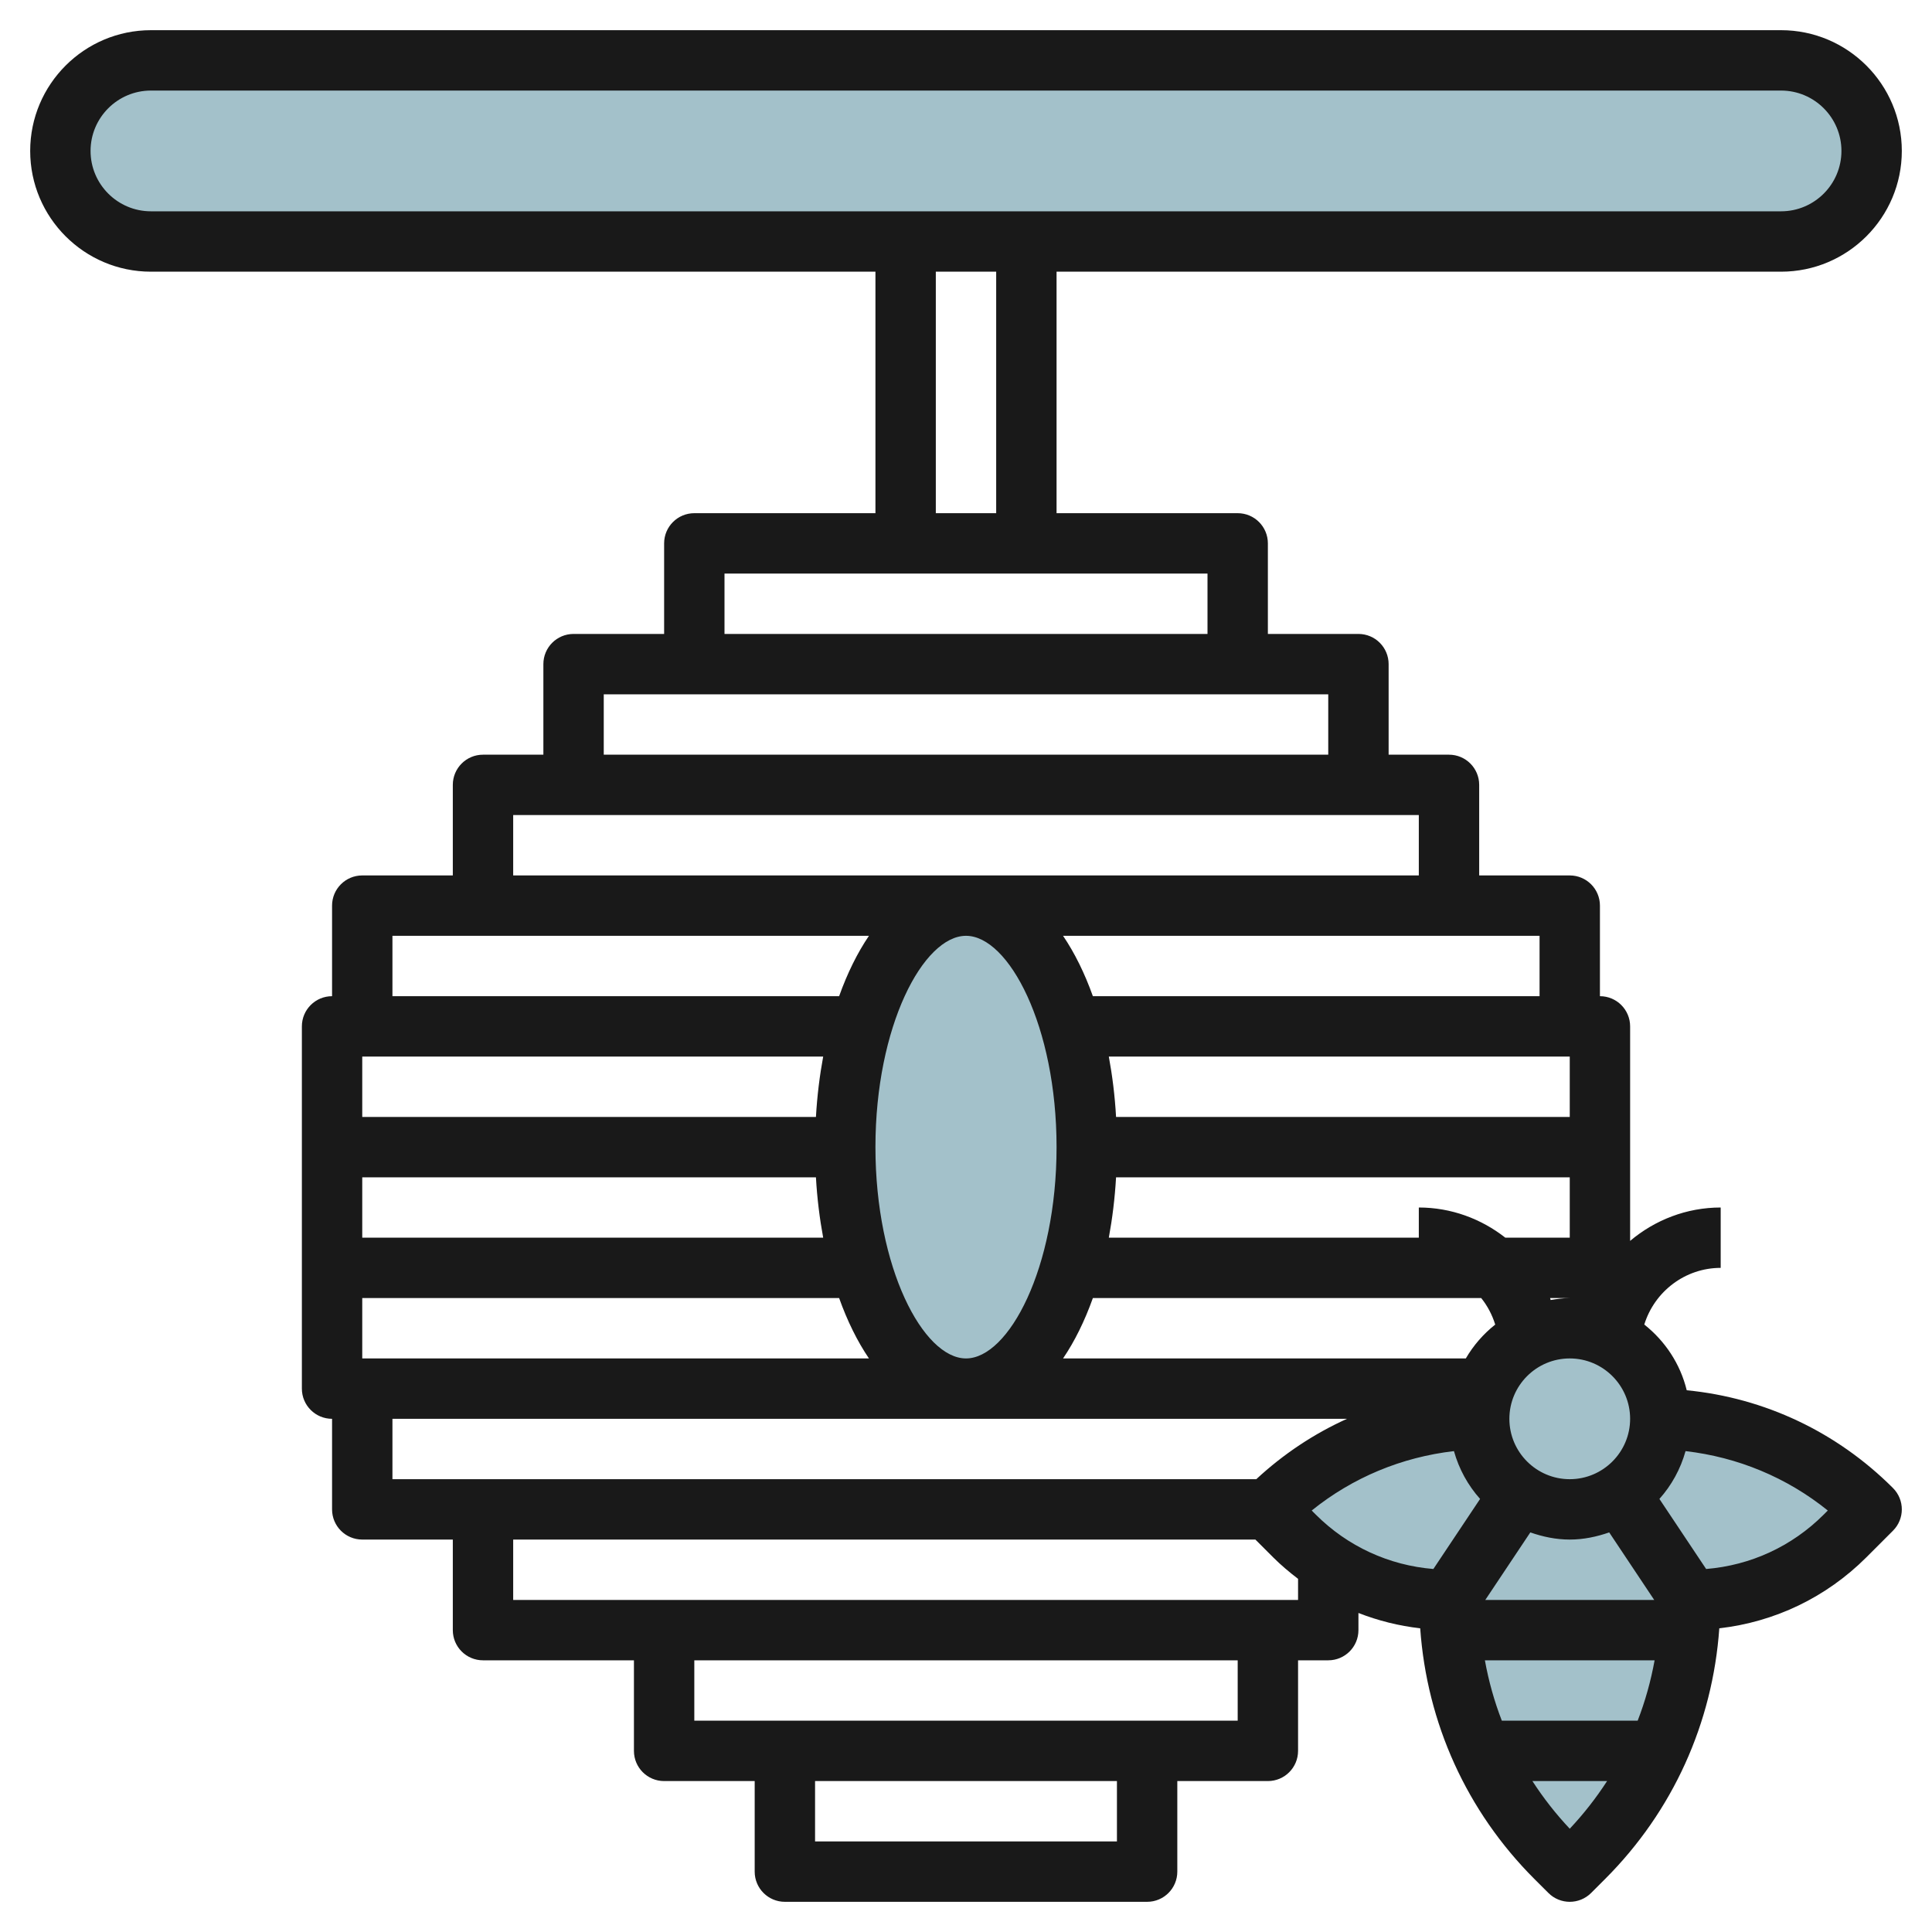 <svg id="Layer_3" enable-background="new 0 0 64 64" height="512" viewBox="0 0 64 64" width="512" xmlns="http://www.w3.org/2000/svg"><g><g fill="#a3c1ca"><path d="m59 8h-54c-1.657 0-3-1.343-3-3 0-1.657 1.343-3 3-3h54c1.657 0 3 1.343 3 3 0 1.657-1.343 3-3 3z"/><ellipse cx="32" cy="38" rx="4" ry="8"/><path d="m56 53c1.921 0 3.763-.763 5.121-2.121l.879-.879c-1.864-1.864-4.371-2.935-7-2.997h-6c-2.629.062-5.136 1.134-7 2.997l.879.879c1.358 1.358 3.2 2.121 5.121 2.121z"/><path d="m50.336 49.496-2.336 3.504c0 3.201 1.272 6.272 3.536 8.536l.464.464.464-.464c2.264-2.264 3.536-5.335 3.536-8.536l-2.336-3.504"/><circle cx="52" cy="47" r="3"/></g><path d="m59 9c2.206 0 4-1.794 4-4s-1.794-4-4-4h-54c-2.206 0-4 1.794-4 4s1.794 4 4 4h24v8h-6c-.553 0-1 .448-1 1v3h-3c-.553 0-1 .448-1 1v3h-2c-.553 0-1 .448-1 1v3h-3c-.553 0-1 .448-1 1v3c-.553 0-1 .448-1 1v12c0 .552.447 1 1 1v3c0 .552.447 1 1 1h3v3c0 .552.447 1 1 1h5v3c0 .552.447 1 1 1h3v3c0 .552.447 1 1 1h12c.553 0 1-.448 1-1v-3h3c.553 0 1-.448 1-1v-3h1c.553 0 1-.448 1-1v-.568c.653.255 1.339.427 2.046.508.222 3.137 1.537 6.058 3.782 8.303l.465.464c.195.195.451.293.707.293s.512-.098.707-.292l.465-.465c2.245-2.245 3.56-5.166 3.782-8.303 1.84-.211 3.544-1.025 4.874-2.354l.879-.879c.391-.391.391-1.023 0-1.414-1.858-1.858-4.251-2.986-6.832-3.239-.214-.877-.719-1.633-1.406-2.177.341-1.1 1.359-1.877 2.531-1.877v-2c-1.131 0-2.181.415-3 1.106v-7.106c0-.552-.447-1-1-1v-3c0-.552-.447-1-1-1h-3v-3c0-.552-.447-1-1-1h-2v-3c0-.552-.447-1-1-1h-3v-3c0-.552-.447-1-1-1h-6v-8zm-56-4c0-1.103.897-2 2-2h54c1.103 0 2 .897 2 2s-.897 2-2 2h-54c-1.103 0-2-.897-2-2zm10 26h15.785c-.385.567-.717 1.242-.988 2h-14.797zm22 7c0 4.006-1.584 7-3 7s-3-2.994-3-7 1.584-7 3-7 3 2.994 3 7zm17-3v2h-15.029c-.039-.699-.123-1.366-.24-2zm-8.414 15.172-.134-.134c1.357-1.095 2.981-1.768 4.712-1.968.167.596.464 1.134.866 1.584l-1.548 2.321c-1.472-.121-2.84-.748-3.896-1.803zm8.414-1.172c-1.103 0-2-.897-2-2s.897-2 2-2 2 .897 2 2-.898 2-2 2zm-.632-5.936c-.008-.021-.011-.043-.019-.064h.651c-.216 0-.425.031-.632.064zm-2.179 11.936h5.622c-.125.686-.311 1.355-.561 2h-4.5c-.25-.645-.437-1.314-.561-2zm.013-2 1.492-2.237c.411.143.846.237 1.306.237s.895-.094 1.307-.237l1.491 2.237zm2.798-12h-2.134c-.798-.626-1.796-1-2.866-1v1h-10.269c.117-.634.2-1.301.24-2h15.029zm-15.797 2h12.864c.206.256.363.553.464.878-.392.311-.721.688-.974 1.122h-13.342c.385-.567.717-1.242.988-2zm-24.203 2v-2h15.797c.271.758.603 1.433.988 2zm15.269-10c-.117.634-.2 1.301-.24 2h-15.029v-2zm-.24 4c.039.699.123 1.366.24 2h-15.269v-2zm-14.029 8h31.621c-1.093.494-2.105 1.165-3.005 2h-28.616zm24 14h-10v-2h10zm4-4h-18v-2h18zm2-4h-26v-2h24.586l.586.586c.261.261.54.494.828.715zm9 7.579c-.464-.493-.876-1.021-1.237-1.579h2.474c-.361.557-.774 1.086-1.237 1.579zm8.414-10.407c-1.056 1.056-2.424 1.682-3.896 1.803l-1.548-2.321c.402-.45.699-.987.866-1.584 1.73.2 3.355.873 4.712 1.968zm-9.414-17.172h-14.797c-.271-.758-.603-1.433-.988-2h15.785zm-4-4h-30v-2h30zm-3-4h-24v-2h24zm-4-4h-16v-2h16zm-7-4h-2v-8h2z" fill="#191919"/></g></svg>